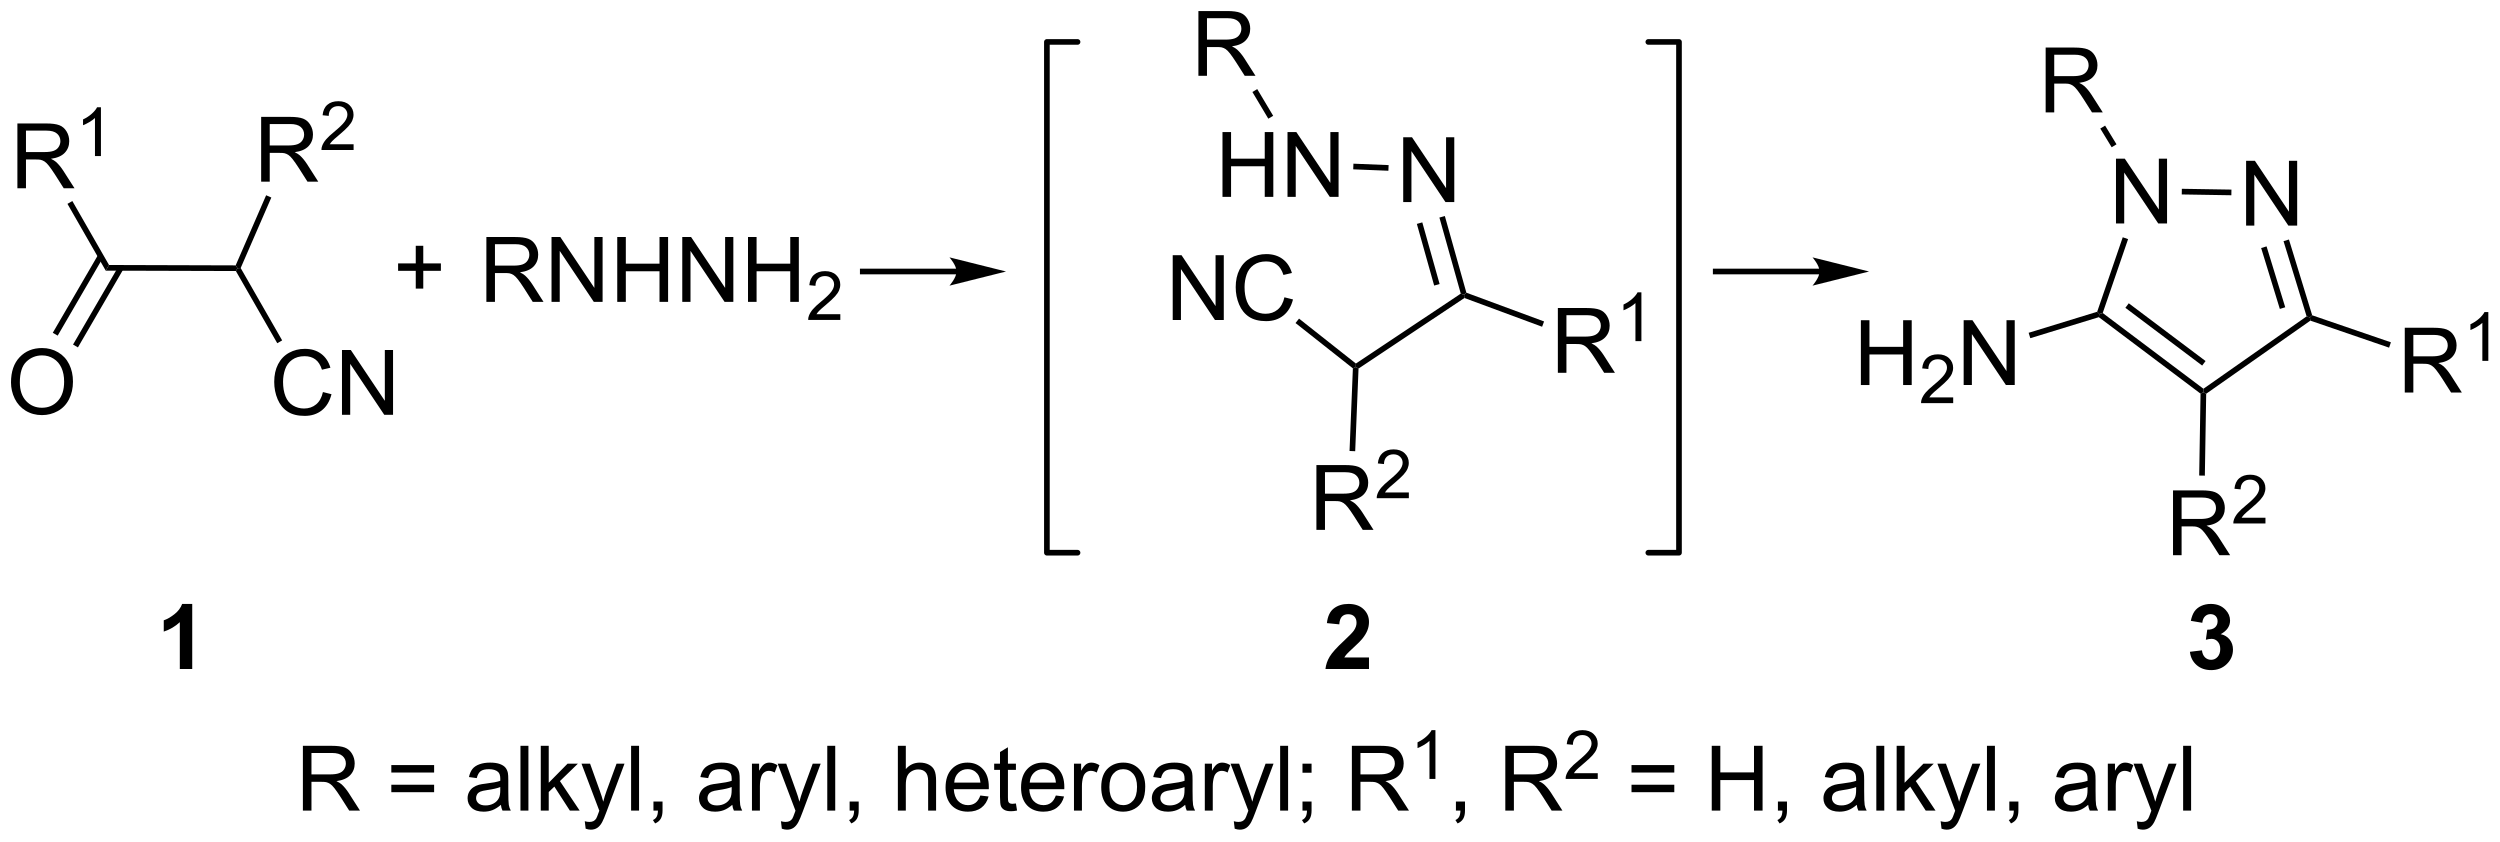 <?xml version="1.0" encoding="UTF-8"?>
<!DOCTYPE svg PUBLIC '-//W3C//DTD SVG 1.0//EN'
          'http://www.w3.org/TR/2001/REC-SVG-20010904/DTD/svg10.dtd'>
<svg stroke-dasharray="none" shape-rendering="auto" xmlns="http://www.w3.org/2000/svg" font-family="'Dialog'" text-rendering="auto" width="606" fill-opacity="1" color-interpolation="auto" color-rendering="auto" preserveAspectRatio="xMidYMid meet" font-size="12px" viewBox="0 0 606 204" fill="black" xmlns:xlink="http://www.w3.org/1999/xlink" stroke="black" image-rendering="auto" stroke-miterlimit="10" stroke-linecap="square" stroke-linejoin="miter" font-style="normal" stroke-width="1" height="204" stroke-dashoffset="0" font-weight="normal" stroke-opacity="1"
><!--Generated by the Batik Graphics2D SVG Generator--><defs id="genericDefs"
  /><g
  ><defs id="defs1"
    ><clipPath clipPathUnits="userSpaceOnUse" id="clipPath1"
      ><path d="M2.425 1.596 L229.608 1.596 L229.608 78.009 L2.425 78.009 L2.425 1.596 Z"
      /></clipPath
      ><clipPath clipPathUnits="userSpaceOnUse" id="clipPath2"
      ><path d="M0.757 114.355 L0.757 188.643 L221.624 188.643 L221.624 114.355 Z"
      /></clipPath
    ></defs
    ><g transform="scale(2.667,2.667) translate(-2.425,-1.596) matrix(1.029,0,0,1.029,1.646,-116.03)"
    ><path d="M2.293 130.942 L2.293 125.216 L4.833 125.216 Q5.598 125.216 5.997 125.37 Q6.395 125.523 6.632 125.914 Q6.872 126.305 6.872 126.778 Q6.872 127.388 6.476 127.807 Q6.083 128.224 5.257 128.336 Q5.559 128.482 5.715 128.622 Q6.046 128.927 6.343 129.383 L7.34 130.942 L6.387 130.942 L5.629 129.75 Q5.296 129.234 5.08 128.961 Q4.866 128.687 4.697 128.578 Q4.528 128.469 4.351 128.427 Q4.223 128.398 3.929 128.398 L3.051 128.398 L3.051 130.942 L2.293 130.942 ZM3.051 127.742 L4.679 127.742 Q5.2 127.742 5.491 127.635 Q5.786 127.528 5.937 127.291 Q6.09 127.055 6.09 126.778 Q6.09 126.372 5.793 126.112 Q5.499 125.849 4.864 125.849 L3.051 125.849 L3.051 127.742 Z" stroke="none" clip-path="url(#clipPath2)"
    /></g
    ><g transform="matrix(2.743,0,0,2.743,-2.078,-313.667)"
    ><path d="M9.677 128.143 L9.15 128.143 L9.15 124.781 Q8.958 124.963 8.65 125.144 Q8.341 125.326 8.095 125.418 L8.095 124.908 Q8.536 124.699 8.866 124.404 Q9.198 124.107 9.337 123.83 L9.677 123.83 L9.677 128.143 Z" stroke="none" clip-path="url(#clipPath2)"
    /></g
    ><g transform="matrix(2.743,0,0,2.743,-2.078,-313.667)"
    ><path d="M6.718 132.367 L7.152 132.118 L10.392 137.769 L10.101 138.269 Z" stroke="none" clip-path="url(#clipPath2)"
    /></g
    ><g transform="matrix(2.743,0,0,2.743,-2.078,-313.667)"
    ><path d="M10.101 138.269 L10.392 137.769 L21.583 137.803 L21.747 138.054 L21.601 138.303 Z" stroke="none" clip-path="url(#clipPath2)"
    /></g
    ><g transform="matrix(2.743,0,0,2.743,-2.078,-313.667)"
    ><path d="M29.295 148.997 L30.052 149.188 Q29.816 150.122 29.196 150.615 Q28.576 151.104 27.683 151.104 Q26.756 151.104 26.175 150.727 Q25.597 150.349 25.292 149.635 Q24.99 148.919 24.99 148.099 Q24.99 147.203 25.331 146.539 Q25.675 145.872 26.305 145.526 Q26.935 145.18 27.693 145.18 Q28.552 145.18 29.138 145.617 Q29.724 146.055 29.956 146.849 L29.209 147.023 Q29.011 146.398 28.631 146.115 Q28.253 145.828 27.677 145.828 Q27.019 145.828 26.573 146.146 Q26.131 146.461 25.951 146.995 Q25.771 147.529 25.771 148.094 Q25.771 148.826 25.985 149.37 Q26.198 149.914 26.646 150.185 Q27.097 150.453 27.62 150.453 Q28.256 150.453 28.696 150.086 Q29.138 149.719 29.295 148.997 ZM30.978 151.005 L30.978 145.279 L31.757 145.279 L34.765 149.773 L34.765 145.279 L35.491 145.279 L35.491 151.005 L34.713 151.005 L31.705 146.505 L31.705 151.005 L30.978 151.005 Z" stroke="none" clip-path="url(#clipPath2)"
    /></g
    ><g transform="matrix(2.743,0,0,2.743,-2.078,-313.667)"
    ><path d="M21.601 138.303 L21.747 138.054 L22.026 138.038 L25.692 144.433 L25.259 144.682 Z" stroke="none" clip-path="url(#clipPath2)"
    /></g
    ><g transform="matrix(2.743,0,0,2.743,-2.078,-313.667)"
    ><path d="M1.73 148.147 Q1.73 146.72 2.495 145.915 Q3.261 145.108 4.472 145.108 Q5.263 145.108 5.899 145.488 Q6.537 145.866 6.87 146.543 Q7.206 147.22 7.206 148.079 Q7.206 148.952 6.855 149.639 Q6.503 150.327 5.857 150.681 Q5.214 151.035 4.467 151.035 Q3.659 151.035 3.021 150.644 Q2.386 150.251 2.058 149.577 Q1.73 148.9 1.73 148.147 ZM2.511 148.157 Q2.511 149.194 3.066 149.79 Q3.623 150.384 4.464 150.384 Q5.318 150.384 5.87 149.782 Q6.425 149.181 6.425 148.077 Q6.425 147.376 6.188 146.855 Q5.951 146.334 5.495 146.048 Q5.042 145.759 4.474 145.759 Q3.67 145.759 3.089 146.314 Q2.511 146.866 2.511 148.157 Z" stroke="none" clip-path="url(#clipPath2)"
    /></g
    ><g transform="matrix(2.743,0,0,2.743,-2.078,-313.667)"
    ><path d="M9.436 136.857 L5.422 143.76 L5.855 144.012 L9.868 137.108 ZM11.226 137.897 L7.212 144.801 L7.644 145.052 L11.658 138.148 Z" stroke="none" clip-path="url(#clipPath2)"
    /></g
    ><g transform="matrix(2.743,0,0,2.743,-2.078,-313.667)"
    ><path d="M23.836 130.407 L23.836 124.68 L26.375 124.68 Q27.141 124.68 27.54 124.834 Q27.938 124.988 28.175 125.379 Q28.415 125.769 28.415 126.243 Q28.415 126.852 28.019 127.272 Q27.625 127.688 26.8 127.8 Q27.102 127.946 27.258 128.087 Q27.589 128.392 27.886 128.847 L28.883 130.407 L27.93 130.407 L27.172 129.214 Q26.839 128.699 26.623 128.425 Q26.409 128.152 26.24 128.042 Q26.071 127.933 25.894 127.891 Q25.766 127.863 25.472 127.863 L24.594 127.863 L24.594 130.407 L23.836 130.407 ZM24.594 127.207 L26.222 127.207 Q26.743 127.207 27.034 127.1 Q27.329 126.993 27.48 126.756 Q27.633 126.519 27.633 126.243 Q27.633 125.837 27.336 125.576 Q27.042 125.313 26.407 125.313 L24.594 125.313 L24.594 127.207 Z" stroke="none" clip-path="url(#clipPath2)"
    /></g
    ><g transform="matrix(2.743,0,0,2.743,-2.078,-313.667)"
    ><path d="M32.005 127.099 L32.005 127.607 L29.165 127.607 Q29.159 127.416 29.228 127.24 Q29.335 126.951 29.573 126.67 Q29.814 126.388 30.265 126.019 Q30.964 125.445 31.21 125.109 Q31.456 124.773 31.456 124.474 Q31.456 124.162 31.232 123.947 Q31.009 123.73 30.648 123.73 Q30.267 123.73 30.038 123.959 Q29.81 124.187 29.808 124.591 L29.265 124.537 Q29.322 123.929 29.685 123.613 Q30.048 123.295 30.659 123.295 Q31.279 123.295 31.638 123.638 Q31.999 123.98 31.999 124.486 Q31.999 124.744 31.894 124.994 Q31.788 125.242 31.542 125.517 Q31.298 125.793 30.73 126.273 Q30.255 126.672 30.12 126.814 Q29.986 126.957 29.898 127.099 L32.005 127.099 Z" stroke="none" clip-path="url(#clipPath2)"
    /></g
    ><g transform="matrix(2.743,0,0,2.743,-2.078,-313.667)"
    ><path d="M22.026 138.038 L21.747 138.054 L21.583 137.803 L24.276 131.607 L24.735 131.807 Z" stroke="none" clip-path="url(#clipPath2)"
    /></g
    ><g transform="matrix(2.743,0,0,2.743,-2.078,-313.667)"
    ><path d="M199.247 134.29 L199.247 128.564 L200.025 128.564 L203.033 133.059 L203.033 128.564 L203.76 128.564 L203.76 134.29 L202.981 134.29 L199.973 129.79 L199.973 134.29 L199.247 134.29 Z" stroke="none" clip-path="url(#clipPath2)"
    /></g
    ><g transform="matrix(2.743,0,0,2.743,-2.078,-313.667)"
    ><path d="M187.748 134.101 L187.748 128.375 L188.527 128.375 L191.535 132.869 L191.535 128.375 L192.261 128.375 L192.261 134.101 L191.483 134.101 L188.475 129.601 L188.475 134.101 L187.748 134.101 Z" stroke="none" clip-path="url(#clipPath2)"
    /></g
    ><g transform="matrix(2.743,0,0,2.743,-2.078,-313.667)"
    ><path d="M195.72 149.147 L195.472 149.015 L195.477 148.706 L204.594 142.309 L204.886 142.41 L204.925 142.687 Z" stroke="none" clip-path="url(#clipPath2)"
    /></g
    ><g transform="matrix(2.743,0,0,2.743,-2.078,-313.667)"
    ><path d="M205.087 142.214 L204.886 142.41 L204.594 142.309 L202.554 135.664 L203.032 135.517 ZM202.705 141.506 L201.054 136.124 L200.576 136.271 L202.227 141.652 Z" stroke="none" clip-path="url(#clipPath2)"
    /></g
    ><g transform="matrix(2.743,0,0,2.743,-2.078,-313.667)"
    ><path d="M197.951 131.107 L197.943 131.607 L193.56 131.535 L193.568 131.035 Z" stroke="none" clip-path="url(#clipPath2)"
    /></g
    ><g transform="matrix(2.743,0,0,2.743,-2.078,-313.667)"
    ><path d="M188.345 135.32 L188.818 135.482 L186.576 142.013 L186.281 142.103 L186.086 141.902 Z" stroke="none" clip-path="url(#clipPath2)"
    /></g
    ><g transform="matrix(2.743,0,0,2.743,-2.078,-313.667)"
    ><path d="M186.232 142.38 L186.281 142.103 L186.576 142.013 L195.477 148.706 L195.472 149.015 L195.22 149.138 ZM188.577 141.553 L195.364 146.657 L195.665 146.257 L188.877 141.153 Z" stroke="none" clip-path="url(#clipPath2)"
    /></g
    ><g transform="matrix(2.743,0,0,2.743,-2.078,-313.667)"
    ><path d="M165.204 148.377 L165.204 142.65 L165.962 142.65 L165.962 145.002 L168.938 145.002 L168.938 142.65 L169.696 142.65 L169.696 148.377 L168.938 148.377 L168.938 145.676 L165.962 145.676 L165.962 148.377 L165.204 148.377 Z" stroke="none" clip-path="url(#clipPath2)"
    /></g
    ><g transform="matrix(2.743,0,0,2.743,-2.078,-313.667)"
    ><path d="M173.362 149.469 L173.362 149.977 L170.522 149.977 Q170.516 149.785 170.585 149.609 Q170.692 149.32 170.93 149.039 Q171.171 148.758 171.622 148.389 Q172.321 147.815 172.567 147.479 Q172.813 147.143 172.813 146.844 Q172.813 146.531 172.589 146.316 Q172.366 146.1 172.005 146.1 Q171.624 146.1 171.395 146.328 Q171.167 146.557 171.165 146.961 L170.622 146.906 Q170.678 146.299 171.042 145.983 Q171.405 145.664 172.016 145.664 Q172.635 145.664 172.995 146.008 Q173.356 146.35 173.356 146.856 Q173.356 147.113 173.251 147.363 Q173.145 147.612 172.899 147.887 Q172.655 148.162 172.087 148.643 Q171.612 149.041 171.477 149.184 Q171.343 149.326 171.255 149.469 L173.362 149.469 Z" stroke="none" clip-path="url(#clipPath2)"
    /></g
    ><g transform="matrix(2.743,0,0,2.743,-2.078,-313.667)"
    ><path d="M174.287 148.377 L174.287 142.65 L175.065 142.65 L178.073 147.145 L178.073 142.65 L178.8 142.65 L178.8 148.377 L178.021 148.377 L175.013 143.877 L175.013 148.377 L174.287 148.377 Z" stroke="none" clip-path="url(#clipPath2)"
    /></g
    ><g transform="matrix(2.743,0,0,2.743,-2.078,-313.667)"
    ><path d="M186.086 141.902 L186.281 142.103 L186.232 142.38 L180.176 144.238 L180.029 143.76 Z" stroke="none" clip-path="url(#clipPath2)"
    /></g
    ><g transform="matrix(2.743,0,0,2.743,-2.078,-313.667)"
    ><path d="M213.268 149.043 L213.268 143.316 L215.807 143.316 Q216.573 143.316 216.971 143.47 Q217.37 143.623 217.607 144.014 Q217.846 144.405 217.846 144.879 Q217.846 145.488 217.451 145.907 Q217.057 146.324 216.232 146.436 Q216.534 146.582 216.69 146.722 Q217.021 147.027 217.318 147.483 L218.315 149.043 L217.362 149.043 L216.604 147.85 Q216.271 147.334 216.055 147.061 Q215.841 146.787 215.672 146.678 Q215.503 146.569 215.326 146.527 Q215.198 146.498 214.904 146.498 L214.026 146.498 L214.026 149.043 L213.268 149.043 ZM214.026 145.842 L215.654 145.842 Q216.174 145.842 216.466 145.735 Q216.76 145.629 216.911 145.392 Q217.065 145.155 217.065 144.879 Q217.065 144.472 216.768 144.212 Q216.474 143.949 215.839 143.949 L214.026 143.949 L214.026 145.842 Z" stroke="none" clip-path="url(#clipPath2)"
    /></g
    ><g transform="matrix(2.743,0,0,2.743,-2.078,-313.667)"
    ><path d="M220.652 146.243 L220.124 146.243 L220.124 142.881 Q219.933 143.063 219.624 143.245 Q219.316 143.426 219.07 143.518 L219.07 143.008 Q219.511 142.799 219.841 142.504 Q220.173 142.207 220.312 141.93 L220.652 141.93 L220.652 146.243 Z" stroke="none" clip-path="url(#clipPath2)"
    /></g
    ><g transform="matrix(2.743,0,0,2.743,-2.078,-313.667)"
    ><path d="M204.925 142.687 L204.886 142.41 L205.087 142.214 L212.044 144.602 L211.882 145.075 Z" stroke="none" clip-path="url(#clipPath2)"
    /></g
    ><g transform="matrix(2.743,0,0,2.743,-2.078,-313.667)"
    ><path d="M181.533 124.282 L181.533 118.555 L184.072 118.555 Q184.838 118.555 185.236 118.709 Q185.635 118.863 185.872 119.253 Q186.111 119.644 186.111 120.118 Q186.111 120.727 185.715 121.147 Q185.322 121.563 184.497 121.675 Q184.799 121.821 184.955 121.962 Q185.286 122.266 185.583 122.722 L186.58 124.282 L185.627 124.282 L184.869 123.089 Q184.536 122.574 184.32 122.3 Q184.106 122.027 183.937 121.917 Q183.768 121.808 183.59 121.766 Q183.463 121.738 183.169 121.738 L182.291 121.738 L182.291 124.282 L181.533 124.282 ZM182.291 121.081 L183.919 121.081 Q184.44 121.081 184.731 120.975 Q185.025 120.868 185.176 120.631 Q185.33 120.394 185.33 120.118 Q185.33 119.712 185.033 119.451 Q184.739 119.188 184.103 119.188 L182.291 119.188 L182.291 121.081 Z" stroke="none" clip-path="url(#clipPath2)"
    /></g
    ><g transform="matrix(2.743,0,0,2.743,-2.078,-313.667)"
    ><path d="M187.794 127.104 L187.367 127.365 L186.36 125.712 L186.787 125.452 Z" stroke="none" clip-path="url(#clipPath2)"
    /></g
    ><g transform="matrix(2.743,0,0,2.743,-2.078,-313.667)"
    ><path d="M192.788 163.413 L192.788 157.687 L195.327 157.687 Q196.093 157.687 196.491 157.841 Q196.89 157.994 197.127 158.385 Q197.366 158.775 197.366 159.249 Q197.366 159.859 196.97 160.278 Q196.577 160.695 195.752 160.807 Q196.054 160.953 196.21 161.093 Q196.541 161.398 196.838 161.854 L197.835 163.413 L196.882 163.413 L196.124 162.221 Q195.791 161.705 195.575 161.432 Q195.361 161.158 195.192 161.049 Q195.023 160.94 194.845 160.898 Q194.718 160.869 194.424 160.869 L193.546 160.869 L193.546 163.413 L192.788 163.413 ZM193.546 160.213 L195.174 160.213 Q195.695 160.213 195.986 160.106 Q196.28 159.999 196.431 159.762 Q196.585 159.525 196.585 159.249 Q196.585 158.843 196.288 158.583 Q195.994 158.32 195.358 158.32 L193.546 158.32 L193.546 160.213 Z" stroke="none" clip-path="url(#clipPath2)"
    /></g
    ><g transform="matrix(2.743,0,0,2.743,-2.078,-313.667)"
    ><path d="M200.957 160.106 L200.957 160.613 L198.117 160.613 Q198.111 160.422 198.179 160.246 Q198.287 159.957 198.525 159.676 Q198.765 159.395 199.217 159.026 Q199.916 158.451 200.162 158.115 Q200.408 157.78 200.408 157.481 Q200.408 157.168 200.183 156.953 Q199.961 156.737 199.599 156.737 Q199.219 156.737 198.99 156.965 Q198.762 157.194 198.76 157.598 L198.217 157.543 Q198.273 156.936 198.637 156.619 Q199 156.301 199.611 156.301 Q200.23 156.301 200.59 156.645 Q200.951 156.987 200.951 157.492 Q200.951 157.75 200.845 158 Q200.74 158.248 200.494 158.524 Q200.25 158.799 199.681 159.28 Q199.207 159.678 199.072 159.821 Q198.937 159.963 198.849 160.106 L200.957 160.106 Z" stroke="none" clip-path="url(#clipPath2)"
    /></g
    ><g transform="matrix(2.743,0,0,2.743,-2.078,-313.667)"
    ><path d="M195.22 149.138 L195.472 149.015 L195.72 149.147 L195.601 156.385 L195.101 156.376 Z" stroke="none" clip-path="url(#clipPath2)"
    /></g
    ><g transform="matrix(2.743,0,0,2.743,-2.078,-313.667)"
    ><path d="M43.739 141.025 L43.739 135.298 L46.278 135.298 Q47.044 135.298 47.442 135.452 Q47.841 135.606 48.078 135.996 Q48.317 136.387 48.317 136.861 Q48.317 137.47 47.922 137.89 Q47.528 138.306 46.703 138.418 Q47.005 138.564 47.161 138.705 Q47.492 139.009 47.789 139.465 L48.786 141.025 L47.833 141.025 L47.075 139.832 Q46.742 139.317 46.526 139.043 Q46.312 138.77 46.143 138.66 Q45.974 138.551 45.797 138.509 Q45.669 138.481 45.375 138.481 L44.497 138.481 L44.497 141.025 L43.739 141.025 ZM44.497 137.825 L46.125 137.825 Q46.645 137.825 46.937 137.718 Q47.231 137.611 47.382 137.374 Q47.536 137.137 47.536 136.861 Q47.536 136.455 47.239 136.194 Q46.945 135.931 46.309 135.931 L44.497 135.931 L44.497 137.825 ZM49.496 141.025 L49.496 135.298 L50.274 135.298 L53.282 139.793 L53.282 135.298 L54.009 135.298 L54.009 141.025 L53.23 141.025 L50.222 136.525 L50.222 141.025 L49.496 141.025 ZM55.304 141.025 L55.304 135.298 L56.062 135.298 L56.062 137.65 L59.039 137.65 L59.039 135.298 L59.797 135.298 L59.797 141.025 L59.039 141.025 L59.039 138.325 L56.062 138.325 L56.062 141.025 L55.304 141.025 ZM61.05 141.025 L61.05 135.298 L61.829 135.298 L64.837 139.793 L64.837 135.298 L65.563 135.298 L65.563 141.025 L64.785 141.025 L61.777 136.525 L61.777 141.025 L61.05 141.025 ZM66.859 141.025 L66.859 135.298 L67.617 135.298 L67.617 137.65 L70.593 137.65 L70.593 135.298 L71.351 135.298 L71.351 141.025 L70.593 141.025 L70.593 138.325 L67.617 138.325 L67.617 141.025 L66.859 141.025 Z" stroke="none" clip-path="url(#clipPath2)"
    /></g
    ><g transform="matrix(2.743,0,0,2.743,-2.078,-313.667)"
    ><path d="M75.017 142.117 L75.017 142.625 L72.177 142.625 Q72.171 142.434 72.24 142.258 Q72.347 141.969 72.585 141.688 Q72.826 141.406 73.277 141.037 Q73.976 140.463 74.222 140.127 Q74.468 139.791 74.468 139.492 Q74.468 139.18 74.244 138.965 Q74.021 138.748 73.66 138.748 Q73.279 138.748 73.05 138.977 Q72.822 139.205 72.82 139.609 L72.277 139.555 Q72.334 138.947 72.697 138.631 Q73.06 138.312 73.671 138.312 Q74.291 138.312 74.65 138.656 Q75.011 138.998 75.011 139.504 Q75.011 139.762 74.906 140.012 Q74.8 140.26 74.554 140.535 Q74.31 140.81 73.742 141.291 Q73.267 141.69 73.132 141.832 Q72.998 141.975 72.91 142.117 L75.017 142.117 Z" stroke="none" clip-path="url(#clipPath2)"
    /></g
    ><g transform="matrix(2.743,0,0,2.743,-2.078,-313.667)"
    ><path d="M37.498 139.856 L37.498 138.285 L35.938 138.285 L35.938 137.629 L37.498 137.629 L37.498 136.072 L38.162 136.072 L38.162 137.629 L39.719 137.629 L39.719 138.285 L38.162 138.285 L38.162 139.856 L37.498 139.856 Z" stroke="none" clip-path="url(#clipPath2)"
    /></g
    ><g transform="matrix(2.743,0,0,2.743,-2.078,-313.667)"
    ><path d="M85.287 138.095 L77.001 138.095 L76.751 138.095 L76.751 138.595 L77.001 138.595 L85.287 138.595 L85.537 138.595 L85.537 138.095 L85.287 138.095 ZM89.662 138.345 L84.662 137.095 C84.662 137.095 85.287 137.798 85.287 138.345 C85.287 138.892 84.662 139.595 84.662 139.595 Z" stroke="none" clip-path="url(#clipPath2)"
    /></g
    ><g transform="matrix(2.743,0,0,2.743,-2.078,-313.667)"
    ><path d="M124.76 132.21 L124.76 126.484 L125.539 126.484 L128.547 130.979 L128.547 126.484 L129.273 126.484 L129.273 132.21 L128.494 132.21 L125.487 127.71 L125.487 132.21 L124.76 132.21 Z" stroke="none" clip-path="url(#clipPath2)"
    /></g
    ><g transform="matrix(2.743,0,0,2.743,-2.078,-313.667)"
    ><path d="M108.789 131.747 L108.789 126.02 L109.547 126.02 L109.547 128.372 L112.523 128.372 L112.523 126.02 L113.281 126.02 L113.281 131.747 L112.523 131.747 L112.523 129.047 L109.547 129.047 L109.547 131.747 L108.789 131.747 ZM114.535 131.747 L114.535 126.02 L115.314 126.02 L118.322 130.515 L118.322 126.02 L119.048 126.02 L119.048 131.747 L118.269 131.747 L115.262 127.247 L115.262 131.747 L114.535 131.747 Z" stroke="none" clip-path="url(#clipPath2)"
    /></g
    ><g transform="matrix(2.743,0,0,2.743,-2.078,-313.667)"
    ><path d="M104.391 142.632 L104.391 136.905 L105.17 136.905 L108.177 141.4 L108.177 136.905 L108.904 136.905 L108.904 142.632 L108.125 142.632 L105.118 138.132 L105.118 142.632 L104.391 142.632 ZM114.262 140.624 L115.02 140.814 Q114.783 141.749 114.163 142.241 Q113.543 142.731 112.65 142.731 Q111.723 142.731 111.142 142.353 Q110.564 141.976 110.26 141.262 Q109.957 140.546 109.957 139.726 Q109.957 138.83 110.299 138.166 Q110.642 137.499 111.272 137.153 Q111.903 136.806 112.66 136.806 Q113.52 136.806 114.106 137.244 Q114.692 137.681 114.924 138.476 L114.176 138.65 Q113.978 138.025 113.598 137.741 Q113.22 137.455 112.645 137.455 Q111.986 137.455 111.541 137.773 Q111.098 138.088 110.918 138.622 Q110.739 139.155 110.739 139.721 Q110.739 140.452 110.952 140.997 Q111.166 141.541 111.614 141.812 Q112.064 142.08 112.588 142.08 Q113.223 142.08 113.663 141.713 Q114.106 141.346 114.262 140.624 Z" stroke="none" clip-path="url(#clipPath2)"
    /></g
    ><g transform="matrix(2.743,0,0,2.743,-2.078,-313.667)"
    ><path d="M120.812 146.923 L120.567 146.786 L120.579 146.477 L129.846 140.3 L130.136 140.407 L130.168 140.686 Z" stroke="none" clip-path="url(#clipPath2)"
    /></g
    ><g transform="matrix(2.743,0,0,2.743,-2.078,-313.667)"
    ><path d="M130.342 140.217 L130.136 140.407 L129.846 140.3 L127.958 133.578 L128.439 133.443 ZM127.977 139.451 L126.446 134.003 L125.965 134.138 L127.495 139.587 Z" stroke="none" clip-path="url(#clipPath2)"
    /></g
    ><g transform="matrix(2.743,0,0,2.743,-2.078,-313.667)"
    ><path d="M123.47 128.942 L123.45 129.441 L120.341 129.316 L120.361 128.816 Z" stroke="none" clip-path="url(#clipPath2)"
    /></g
    ><g transform="matrix(2.743,0,0,2.743,-2.078,-313.667)"
    ><path d="M115.243 142.899 L115.553 142.506 L120.579 146.477 L120.567 146.786 L120.312 146.903 Z" stroke="none" clip-path="url(#clipPath2)"
    /></g
    ><g transform="matrix(2.743,0,0,2.743,-2.078,-313.667)"
    ><path d="M138.426 147.299 L138.426 141.572 L140.965 141.572 Q141.731 141.572 142.129 141.726 Q142.528 141.879 142.764 142.27 Q143.004 142.661 143.004 143.135 Q143.004 143.744 142.608 144.163 Q142.215 144.58 141.389 144.692 Q141.691 144.838 141.848 144.978 Q142.179 145.283 142.475 145.739 L143.473 147.299 L142.52 147.299 L141.762 146.106 Q141.429 145.59 141.212 145.317 Q140.999 145.043 140.83 144.934 Q140.66 144.825 140.483 144.783 Q140.356 144.754 140.061 144.754 L139.184 144.754 L139.184 147.299 L138.426 147.299 ZM139.184 144.098 L140.811 144.098 Q141.332 144.098 141.624 143.991 Q141.918 143.885 142.069 143.648 Q142.223 143.411 142.223 143.135 Q142.223 142.728 141.926 142.468 Q141.632 142.205 140.996 142.205 L139.184 142.205 L139.184 144.098 Z" stroke="none" clip-path="url(#clipPath2)"
    /></g
    ><g transform="matrix(2.743,0,0,2.743,-2.078,-313.667)"
    ><path d="M145.809 144.499 L145.282 144.499 L145.282 141.137 Q145.091 141.319 144.782 141.5 Q144.473 141.682 144.227 141.774 L144.227 141.264 Q144.669 141.055 144.999 140.76 Q145.331 140.463 145.47 140.186 L145.809 140.186 L145.809 144.499 Z" stroke="none" clip-path="url(#clipPath2)"
    /></g
    ><g transform="matrix(2.743,0,0,2.743,-2.078,-313.667)"
    ><path d="M130.168 140.686 L130.136 140.407 L130.342 140.217 L137.208 142.758 L137.034 143.227 Z" stroke="none" clip-path="url(#clipPath2)"
    /></g
    ><g transform="matrix(2.743,0,0,2.743,-2.078,-313.667)"
    ><path d="M106.661 121.053 L106.661 115.327 L109.2 115.327 Q109.966 115.327 110.364 115.481 Q110.763 115.634 111 116.025 Q111.239 116.415 111.239 116.889 Q111.239 117.499 110.843 117.918 Q110.45 118.335 109.625 118.447 Q109.927 118.593 110.083 118.733 Q110.414 119.038 110.711 119.493 L111.708 121.053 L110.755 121.053 L109.997 119.861 Q109.664 119.345 109.448 119.072 Q109.234 118.798 109.065 118.689 Q108.895 118.579 108.718 118.538 Q108.591 118.509 108.296 118.509 L107.419 118.509 L107.419 121.053 L106.661 121.053 ZM107.419 117.853 L109.046 117.853 Q109.567 117.853 109.859 117.746 Q110.153 117.639 110.304 117.402 Q110.458 117.165 110.458 116.889 Q110.458 116.483 110.161 116.223 Q109.867 115.96 109.231 115.96 L107.419 115.96 L107.419 117.853 Z" stroke="none" clip-path="url(#clipPath2)"
    /></g
    ><g transform="matrix(2.743,0,0,2.743,-2.078,-313.667)"
    ><path d="M113.269 124.585 L112.839 124.841 L111.432 122.481 L111.861 122.225 Z" stroke="none" clip-path="url(#clipPath2)"
    /></g
    ><g transform="matrix(2.743,0,0,2.743,-2.078,-313.667)"
    ><path d="M117.089 161.177 L117.089 155.45 L119.628 155.45 Q120.394 155.45 120.792 155.604 Q121.191 155.757 121.428 156.148 Q121.667 156.539 121.667 157.013 Q121.667 157.622 121.272 158.041 Q120.878 158.458 120.053 158.57 Q120.355 158.716 120.511 158.856 Q120.842 159.161 121.139 159.617 L122.136 161.177 L121.183 161.177 L120.425 159.984 Q120.092 159.468 119.876 159.195 Q119.662 158.922 119.493 158.812 Q119.324 158.703 119.147 158.661 Q119.019 158.632 118.725 158.632 L117.847 158.632 L117.847 161.177 L117.089 161.177 ZM117.847 157.976 L119.475 157.976 Q119.996 157.976 120.287 157.869 Q120.581 157.763 120.732 157.526 Q120.886 157.289 120.886 157.013 Q120.886 156.606 120.589 156.346 Q120.295 156.083 119.659 156.083 L117.847 156.083 L117.847 157.976 Z" stroke="none" clip-path="url(#clipPath2)"
    /></g
    ><g transform="matrix(2.743,0,0,2.743,-2.078,-313.667)"
    ><path d="M125.258 157.869 L125.258 158.377 L122.418 158.377 Q122.412 158.185 122.481 158.01 Q122.588 157.72 122.826 157.439 Q123.067 157.158 123.518 156.789 Q124.217 156.215 124.463 155.879 Q124.709 155.543 124.709 155.244 Q124.709 154.931 124.484 154.716 Q124.262 154.5 123.9 154.5 Q123.52 154.5 123.291 154.728 Q123.063 154.957 123.061 155.361 L122.518 155.306 Q122.574 154.699 122.938 154.383 Q123.301 154.064 123.912 154.064 Q124.531 154.064 124.891 154.408 Q125.252 154.75 125.252 155.256 Q125.252 155.513 125.147 155.763 Q125.041 156.012 124.795 156.287 Q124.551 156.562 123.983 157.043 Q123.508 157.441 123.373 157.584 Q123.238 157.726 123.15 157.869 L125.258 157.869 Z" stroke="none" clip-path="url(#clipPath2)"
    /></g
    ><g transform="matrix(2.743,0,0,2.743,-2.078,-313.667)"
    ><path d="M120.312 146.903 L120.567 146.786 L120.812 146.923 L120.517 154.226 L120.017 154.206 Z" stroke="none" clip-path="url(#clipPath2)"
    /></g
    ><g stroke-width="0.5" transform="matrix(2.743,0,0,2.743,-2.078,-313.667)" stroke-linejoin="round" stroke-linecap="round"
    ><path fill="none" d="M146.421 163.195 L149.13 163.195 L149.13 118.058 L146.421 118.058" clip-path="url(#clipPath2)"
    /></g
    ><g stroke-width="0.5" transform="matrix(2.743,0,0,2.743,-2.078,-313.667)" stroke-linejoin="round" stroke-linecap="round"
    ><path fill="none" d="M95.98 118.058 L93.272 118.058 L93.272 163.195 L95.98 163.195" clip-path="url(#clipPath2)"
    /></g
    ><g transform="matrix(2.743,0,0,2.743,-2.078,-313.667)"
    ><path d="M161.554 138.095 L152.376 138.095 L152.126 138.095 L152.126 138.595 L152.376 138.595 L161.554 138.595 L161.804 138.595 L161.804 138.095 L161.554 138.095 ZM165.929 138.345 L160.929 137.095 C160.929 137.095 161.554 137.798 161.554 138.345 C161.554 138.892 160.929 139.595 160.929 139.595 Z" stroke="none" clip-path="url(#clipPath2)"
    /></g
    ><g transform="matrix(2.743,0,0,2.743,-2.078,-313.667)"
    ><path d="M27.524 185.986 L27.524 180.26 L30.063 180.26 Q30.829 180.26 31.227 180.413 Q31.626 180.567 31.863 180.958 Q32.102 181.348 32.102 181.822 Q32.102 182.432 31.706 182.851 Q31.313 183.268 30.488 183.38 Q30.79 183.525 30.946 183.666 Q31.277 183.971 31.574 184.427 L32.571 185.986 L31.618 185.986 L30.86 184.794 Q30.527 184.278 30.311 184.005 Q30.097 183.731 29.928 183.622 Q29.759 183.512 29.581 183.471 Q29.454 183.442 29.16 183.442 L28.282 183.442 L28.282 185.986 L27.524 185.986 ZM28.282 182.786 L29.91 182.786 Q30.43 182.786 30.722 182.679 Q31.016 182.572 31.167 182.335 Q31.321 182.098 31.321 181.822 Q31.321 181.416 31.024 181.156 Q30.73 180.893 30.095 180.893 L28.282 180.893 L28.282 182.786 ZM39.121 182.619 L35.339 182.619 L35.339 181.963 L39.121 181.963 L39.121 182.619 ZM39.121 184.356 L35.339 184.356 L35.339 183.7 L39.121 183.7 L39.121 184.356 ZM45.023 185.473 Q44.632 185.807 44.27 185.945 Q43.911 186.08 43.497 186.08 Q42.812 186.08 42.445 185.747 Q42.078 185.411 42.078 184.893 Q42.078 184.588 42.216 184.335 Q42.356 184.083 42.58 183.932 Q42.804 183.778 43.085 183.7 Q43.294 183.645 43.71 183.596 Q44.562 183.494 44.966 183.354 Q44.968 183.208 44.968 183.169 Q44.968 182.739 44.77 182.565 Q44.499 182.325 43.968 182.325 Q43.473 182.325 43.236 182.499 Q42.999 182.674 42.888 183.114 L42.2 183.02 Q42.294 182.58 42.507 182.309 Q42.723 182.036 43.13 181.89 Q43.536 181.744 44.07 181.744 Q44.601 181.744 44.932 181.869 Q45.265 181.994 45.421 182.184 Q45.578 182.372 45.64 182.661 Q45.676 182.841 45.676 183.309 L45.676 184.247 Q45.676 185.229 45.721 185.489 Q45.765 185.747 45.898 185.986 L45.163 185.986 Q45.054 185.768 45.023 185.473 ZM44.966 183.903 Q44.583 184.059 43.817 184.169 Q43.382 184.231 43.203 184.309 Q43.023 184.387 42.924 184.538 Q42.828 184.69 42.828 184.872 Q42.828 185.153 43.041 185.341 Q43.255 185.528 43.663 185.528 Q44.07 185.528 44.385 185.351 Q44.703 185.174 44.851 184.864 Q44.966 184.627 44.966 184.161 L44.966 183.903 ZM46.751 185.986 L46.751 180.26 L47.454 180.26 L47.454 185.986 L46.751 185.986 ZM48.546 185.986 L48.546 180.26 L49.249 180.26 L49.249 183.525 L50.913 181.838 L51.825 181.838 L50.239 183.377 L51.984 185.986 L51.117 185.986 L49.747 183.864 L49.249 184.341 L49.249 185.986 L48.546 185.986 ZM52.513 187.585 L52.434 186.924 Q52.663 186.986 52.835 186.986 Q53.07 186.986 53.21 186.908 Q53.351 186.83 53.442 186.69 Q53.507 186.585 53.656 186.166 Q53.676 186.109 53.718 185.994 L52.145 181.838 L52.903 181.838 L53.765 184.239 Q53.934 184.697 54.067 185.2 Q54.187 184.716 54.356 184.255 L55.242 181.838 L55.945 181.838 L54.367 186.057 Q54.114 186.742 53.973 186.999 Q53.786 187.346 53.544 187.507 Q53.301 187.671 52.966 187.671 Q52.763 187.671 52.513 187.585 ZM56.528 185.986 L56.528 180.26 L57.231 180.26 L57.231 185.986 L56.528 185.986 ZM58.503 185.986 L58.503 185.184 L59.306 185.184 L59.306 185.986 Q59.306 186.429 59.149 186.7 Q58.993 186.971 58.652 187.119 L58.456 186.82 Q58.681 186.721 58.785 186.531 Q58.891 186.343 58.902 185.986 L58.503 185.986 ZM65.472 185.473 Q65.082 185.807 64.719 185.945 Q64.36 186.08 63.946 186.08 Q63.261 186.08 62.894 185.747 Q62.527 185.411 62.527 184.893 Q62.527 184.588 62.665 184.335 Q62.806 184.083 63.029 183.932 Q63.253 183.778 63.535 183.7 Q63.743 183.645 64.16 183.596 Q65.011 183.494 65.415 183.354 Q65.417 183.208 65.417 183.169 Q65.417 182.739 65.219 182.565 Q64.949 182.325 64.417 182.325 Q63.923 182.325 63.686 182.499 Q63.449 182.674 63.337 183.114 L62.649 183.02 Q62.743 182.58 62.956 182.309 Q63.173 182.036 63.579 181.89 Q63.985 181.744 64.519 181.744 Q65.05 181.744 65.381 181.869 Q65.714 181.994 65.871 182.184 Q66.027 182.372 66.089 182.661 Q66.126 182.841 66.126 183.309 L66.126 184.247 Q66.126 185.229 66.17 185.489 Q66.214 185.747 66.347 185.986 L65.613 185.986 Q65.503 185.768 65.472 185.473 ZM65.415 183.903 Q65.032 184.059 64.266 184.169 Q63.831 184.231 63.652 184.309 Q63.472 184.387 63.373 184.538 Q63.277 184.69 63.277 184.872 Q63.277 185.153 63.49 185.341 Q63.704 185.528 64.113 185.528 Q64.519 185.528 64.834 185.351 Q65.152 185.174 65.3 184.864 Q65.415 184.627 65.415 184.161 L65.415 183.903 ZM67.208 185.986 L67.208 181.838 L67.841 181.838 L67.841 182.466 Q68.083 182.025 68.286 181.885 Q68.492 181.744 68.739 181.744 Q69.093 181.744 69.46 181.971 L69.218 182.622 Q68.96 182.471 68.703 182.471 Q68.473 182.471 68.288 182.609 Q68.106 182.747 68.028 182.994 Q67.911 183.369 67.911 183.815 L67.911 185.986 L67.208 185.986 ZM69.848 187.585 L69.77 186.924 Q69.999 186.986 70.171 186.986 Q70.406 186.986 70.546 186.908 Q70.687 186.83 70.778 186.69 Q70.843 186.585 70.992 186.166 Q71.013 186.109 71.054 185.994 L69.481 181.838 L70.239 181.838 L71.101 184.239 Q71.27 184.697 71.403 185.2 Q71.523 184.716 71.692 184.255 L72.578 181.838 L73.281 181.838 L71.703 186.057 Q71.45 186.742 71.309 186.999 Q71.122 187.346 70.88 187.507 Q70.638 187.671 70.302 187.671 Q70.098 187.671 69.848 187.585 ZM73.864 185.986 L73.864 180.26 L74.567 180.26 L74.567 185.986 L73.864 185.986 ZM75.839 185.986 L75.839 185.184 L76.641 185.184 L76.641 185.986 Q76.641 186.429 76.485 186.7 Q76.329 186.971 75.988 187.119 L75.792 186.82 Q76.016 186.721 76.121 186.531 Q76.227 186.343 76.238 185.986 L75.839 185.986 ZM80.102 185.986 L80.102 180.26 L80.805 180.26 L80.805 182.315 Q81.298 181.744 82.048 181.744 Q82.509 181.744 82.847 181.927 Q83.188 182.106 83.334 182.427 Q83.48 182.747 83.48 183.356 L83.48 185.986 L82.777 185.986 L82.777 183.356 Q82.777 182.83 82.548 182.591 Q82.321 182.348 81.902 182.348 Q81.589 182.348 81.313 182.512 Q81.04 182.674 80.923 182.952 Q80.805 183.229 80.805 183.716 L80.805 185.986 L80.102 185.986 ZM87.39 184.65 L88.117 184.739 Q87.945 185.377 87.479 185.729 Q87.015 186.08 86.294 186.08 Q85.382 186.08 84.848 185.52 Q84.317 184.958 84.317 183.947 Q84.317 182.9 84.856 182.322 Q85.395 181.744 86.255 181.744 Q87.085 181.744 87.611 182.312 Q88.14 182.877 88.14 183.903 Q88.14 183.966 88.138 184.091 L85.044 184.091 Q85.083 184.775 85.429 185.14 Q85.778 185.502 86.296 185.502 Q86.684 185.502 86.958 185.299 Q87.231 185.096 87.39 184.65 ZM85.083 183.512 L87.398 183.512 Q87.351 182.989 87.132 182.729 Q86.796 182.322 86.263 182.322 Q85.778 182.322 85.447 182.648 Q85.117 182.971 85.083 183.512 ZM90.535 185.356 L90.636 185.979 Q90.339 186.041 90.105 186.041 Q89.722 186.041 89.511 185.921 Q89.3 185.799 89.214 185.601 Q89.128 185.403 89.128 184.77 L89.128 182.385 L88.613 182.385 L88.613 181.838 L89.128 181.838 L89.128 180.809 L89.829 180.387 L89.829 181.838 L90.535 181.838 L90.535 182.385 L89.829 182.385 L89.829 184.809 Q89.829 185.111 89.865 185.197 Q89.902 185.283 89.985 185.335 Q90.071 185.385 90.227 185.385 Q90.344 185.385 90.535 185.356 ZM94.062 184.65 L94.788 184.739 Q94.617 185.377 94.15 185.729 Q93.687 186.08 92.966 186.08 Q92.054 186.08 91.52 185.52 Q90.989 184.958 90.989 183.947 Q90.989 182.9 91.528 182.322 Q92.067 181.744 92.927 181.744 Q93.757 181.744 94.283 182.312 Q94.812 182.877 94.812 183.903 Q94.812 183.966 94.809 184.091 L91.716 184.091 Q91.755 184.775 92.101 185.14 Q92.45 185.502 92.968 185.502 Q93.356 185.502 93.63 185.299 Q93.903 185.096 94.062 184.65 ZM91.755 183.512 L94.07 183.512 Q94.023 182.989 93.804 182.729 Q93.468 182.322 92.934 182.322 Q92.45 182.322 92.119 182.648 Q91.788 182.971 91.755 183.512 ZM95.665 185.986 L95.665 181.838 L96.298 181.838 L96.298 182.466 Q96.54 182.025 96.743 181.885 Q96.949 181.744 97.196 181.744 Q97.55 181.744 97.917 181.971 L97.675 182.622 Q97.417 182.471 97.16 182.471 Q96.93 182.471 96.746 182.609 Q96.563 182.747 96.485 182.994 Q96.368 183.369 96.368 183.815 L96.368 185.986 L95.665 185.986 ZM98.074 183.911 Q98.074 182.76 98.714 182.205 Q99.251 181.744 100.019 181.744 Q100.876 181.744 101.417 182.304 Q101.962 182.864 101.962 183.854 Q101.962 184.653 101.719 185.114 Q101.48 185.572 101.022 185.827 Q100.563 186.08 100.019 186.08 Q99.149 186.08 98.61 185.523 Q98.074 184.963 98.074 183.911 ZM98.798 183.911 Q98.798 184.708 99.144 185.106 Q99.493 185.502 100.019 185.502 Q100.542 185.502 100.889 185.104 Q101.238 184.705 101.238 183.887 Q101.238 183.119 100.889 182.723 Q100.54 182.325 100.019 182.325 Q99.493 182.325 99.144 182.721 Q98.798 183.114 98.798 183.911 ZM105.492 185.473 Q105.101 185.807 104.739 185.945 Q104.38 186.08 103.966 186.08 Q103.281 186.08 102.913 185.747 Q102.546 185.411 102.546 184.893 Q102.546 184.588 102.684 184.335 Q102.825 184.083 103.049 183.932 Q103.273 183.778 103.554 183.7 Q103.763 183.645 104.179 183.596 Q105.031 183.494 105.434 183.354 Q105.437 183.208 105.437 183.169 Q105.437 182.739 105.239 182.565 Q104.968 182.325 104.437 182.325 Q103.942 182.325 103.705 182.499 Q103.468 182.674 103.356 183.114 L102.669 183.02 Q102.763 182.58 102.976 182.309 Q103.192 182.036 103.598 181.89 Q104.005 181.744 104.538 181.744 Q105.07 181.744 105.4 181.869 Q105.734 181.994 105.89 182.184 Q106.046 182.372 106.109 182.661 Q106.145 182.841 106.145 183.309 L106.145 184.247 Q106.145 185.229 106.19 185.489 Q106.234 185.747 106.367 185.986 L105.632 185.986 Q105.523 185.768 105.492 185.473 ZM105.434 183.903 Q105.052 184.059 104.286 184.169 Q103.851 184.231 103.671 184.309 Q103.492 184.387 103.393 184.538 Q103.296 184.69 103.296 184.872 Q103.296 185.153 103.51 185.341 Q103.723 185.528 104.132 185.528 Q104.538 185.528 104.854 185.351 Q105.171 185.174 105.32 184.864 Q105.434 184.627 105.434 184.161 L105.434 183.903 ZM107.227 185.986 L107.227 181.838 L107.86 181.838 L107.86 182.466 Q108.102 182.025 108.305 181.885 Q108.511 181.744 108.759 181.744 Q109.113 181.744 109.48 181.971 L109.238 182.622 Q108.98 182.471 108.722 182.471 Q108.493 182.471 108.308 182.609 Q108.126 182.747 108.048 182.994 Q107.93 183.369 107.93 183.815 L107.93 185.986 L107.227 185.986 ZM109.868 187.585 L109.79 186.924 Q110.019 186.986 110.191 186.986 Q110.425 186.986 110.566 186.908 Q110.707 186.83 110.798 186.69 Q110.863 186.585 111.011 186.166 Q111.032 186.109 111.074 185.994 L109.501 181.838 L110.259 181.838 L111.121 184.239 Q111.29 184.697 111.423 185.2 Q111.542 184.716 111.712 184.255 L112.597 181.838 L113.3 181.838 L111.722 186.057 Q111.469 186.742 111.329 186.999 Q111.141 187.346 110.899 187.507 Q110.657 187.671 110.321 187.671 Q110.118 187.671 109.868 187.585 ZM113.884 185.986 L113.884 180.26 L114.587 180.26 L114.587 185.986 L113.884 185.986 ZM115.859 182.637 L115.859 181.838 L116.661 181.838 L116.661 182.637 L115.859 182.637 ZM115.859 185.986 L115.859 185.184 L116.661 185.184 L116.661 185.986 Q116.661 186.429 116.505 186.7 Q116.348 186.971 116.007 187.119 L115.812 186.82 Q116.036 186.721 116.14 186.531 Q116.247 186.343 116.257 185.986 L115.859 185.986 ZM120.223 185.986 L120.223 180.26 L122.763 180.26 Q123.528 180.26 123.927 180.413 Q124.325 180.567 124.562 180.958 Q124.802 181.348 124.802 181.822 Q124.802 182.432 124.406 182.851 Q124.013 183.268 123.187 183.38 Q123.489 183.525 123.645 183.666 Q123.976 183.971 124.273 184.427 L125.27 185.986 L124.317 185.986 L123.559 184.794 Q123.226 184.278 123.01 184.005 Q122.796 183.731 122.627 183.622 Q122.458 183.512 122.281 183.471 Q122.153 183.442 121.859 183.442 L120.981 183.442 L120.981 185.986 L120.223 185.986 ZM120.981 182.786 L122.609 182.786 Q123.13 182.786 123.421 182.679 Q123.716 182.572 123.867 182.335 Q124.02 182.098 124.02 181.822 Q124.02 181.416 123.723 181.156 Q123.429 180.893 122.794 180.893 L120.981 180.893 L120.981 182.786 Z" stroke="none" clip-path="url(#clipPath2)"
    /></g
    ><g transform="matrix(2.743,0,0,2.743,-2.078,-313.667)"
    ><path d="M127.607 183.186 L127.08 183.186 L127.08 179.825 Q126.888 180.007 126.58 180.188 Q126.271 180.37 126.025 180.462 L126.025 179.952 Q126.466 179.743 126.796 179.448 Q127.128 179.151 127.267 178.874 L127.607 178.874 L127.607 183.186 Z" stroke="none" clip-path="url(#clipPath2)"
    /></g
    ><g transform="matrix(2.743,0,0,2.743,-2.078,-313.667)"
    ><path d="M129.418 185.986 L129.418 185.184 L130.22 185.184 L130.22 185.986 Q130.22 186.429 130.064 186.7 Q129.908 186.971 129.567 187.119 L129.372 186.82 Q129.595 186.721 129.7 186.531 Q129.806 186.343 129.817 185.986 L129.418 185.986 ZM133.783 185.986 L133.783 180.26 L136.322 180.26 Q137.088 180.26 137.486 180.413 Q137.885 180.567 138.122 180.958 Q138.361 181.348 138.361 181.822 Q138.361 182.432 137.965 182.851 Q137.572 183.268 136.747 183.38 Q137.049 183.525 137.205 183.666 Q137.536 183.971 137.833 184.427 L138.83 185.986 L137.877 185.986 L137.119 184.794 Q136.786 184.278 136.57 184.005 Q136.356 183.731 136.187 183.622 Q136.017 183.512 135.84 183.471 Q135.713 183.442 135.418 183.442 L134.541 183.442 L134.541 185.986 L133.783 185.986 ZM134.541 182.786 L136.168 182.786 Q136.689 182.786 136.981 182.679 Q137.275 182.572 137.426 182.335 Q137.58 182.098 137.58 181.822 Q137.58 181.416 137.283 181.156 Q136.989 180.893 136.353 180.893 L134.541 180.893 L134.541 182.786 Z" stroke="none" clip-path="url(#clipPath2)"
    /></g
    ><g transform="matrix(2.743,0,0,2.743,-2.078,-313.667)"
    ><path d="M141.952 182.679 L141.952 183.186 L139.112 183.186 Q139.106 182.995 139.174 182.819 Q139.282 182.53 139.52 182.249 Q139.76 181.968 140.211 181.599 Q140.911 181.024 141.157 180.688 Q141.403 180.352 141.403 180.054 Q141.403 179.741 141.178 179.526 Q140.956 179.309 140.594 179.309 Q140.213 179.309 139.985 179.538 Q139.756 179.767 139.754 180.171 L139.211 180.116 Q139.268 179.509 139.631 179.192 Q139.995 178.874 140.606 178.874 Q141.225 178.874 141.584 179.218 Q141.946 179.559 141.946 180.065 Q141.946 180.323 141.84 180.573 Q141.735 180.821 141.489 181.097 Q141.245 181.372 140.676 181.852 Q140.202 182.251 140.067 182.393 Q139.932 182.536 139.844 182.679 L141.952 182.679 Z" stroke="none" clip-path="url(#clipPath2)"
    /></g
    ><g transform="matrix(2.743,0,0,2.743,-2.078,-313.667)"
    ><path d="M148.716 182.619 L144.935 182.619 L144.935 181.963 L148.716 181.963 L148.716 182.619 ZM148.716 184.356 L144.935 184.356 L144.935 183.7 L148.716 183.7 L148.716 184.356 ZM152.025 185.986 L152.025 180.26 L152.783 180.26 L152.783 182.611 L155.759 182.611 L155.759 180.26 L156.517 180.26 L156.517 185.986 L155.759 185.986 L155.759 183.286 L152.783 183.286 L152.783 185.986 L152.025 185.986 ZM157.873 185.986 L157.873 185.184 L158.674 185.184 L158.674 185.986 Q158.674 186.429 158.518 186.7 Q158.362 186.971 158.021 187.119 L157.826 186.82 Q158.049 186.721 158.154 186.531 Q158.261 186.343 158.271 185.986 L157.873 185.986 ZM164.841 185.473 Q164.451 185.807 164.089 185.945 Q163.729 186.08 163.315 186.08 Q162.63 186.08 162.263 185.747 Q161.896 185.411 161.896 184.893 Q161.896 184.588 162.034 184.335 Q162.174 184.083 162.399 183.932 Q162.623 183.778 162.904 183.7 Q163.112 183.645 163.529 183.596 Q164.38 183.494 164.784 183.354 Q164.786 183.208 164.786 183.169 Q164.786 182.739 164.589 182.565 Q164.318 182.325 163.786 182.325 Q163.292 182.325 163.055 182.499 Q162.818 182.674 162.706 183.114 L162.018 183.02 Q162.112 182.58 162.326 182.309 Q162.542 182.036 162.948 181.89 Q163.354 181.744 163.888 181.744 Q164.419 181.744 164.75 181.869 Q165.083 181.994 165.24 182.184 Q165.396 182.372 165.458 182.661 Q165.495 182.841 165.495 183.309 L165.495 184.247 Q165.495 185.229 165.539 185.489 Q165.583 185.747 165.716 185.986 L164.982 185.986 Q164.873 185.768 164.841 185.473 ZM164.784 183.903 Q164.401 184.059 163.636 184.169 Q163.201 184.231 163.021 184.309 Q162.841 184.387 162.742 184.538 Q162.646 184.69 162.646 184.872 Q162.646 185.153 162.859 185.341 Q163.073 185.528 163.482 185.528 Q163.888 185.528 164.203 185.351 Q164.521 185.174 164.669 184.864 Q164.784 184.627 164.784 184.161 L164.784 183.903 ZM166.569 185.986 L166.569 180.26 L167.272 180.26 L167.272 185.986 L166.569 185.986 ZM168.365 185.986 L168.365 180.26 L169.068 180.26 L169.068 183.525 L170.732 181.838 L171.643 181.838 L170.057 183.377 L171.802 185.986 L170.935 185.986 L169.565 183.864 L169.068 184.341 L169.068 185.986 L168.365 185.986 ZM172.331 187.585 L172.253 186.924 Q172.482 186.986 172.654 186.986 Q172.888 186.986 173.029 186.908 Q173.169 186.83 173.261 186.69 Q173.326 186.585 173.474 186.166 Q173.495 186.109 173.536 185.994 L171.964 181.838 L172.721 181.838 L173.583 184.239 Q173.753 184.697 173.886 185.2 Q174.005 184.716 174.174 184.255 L175.06 181.838 L175.763 181.838 L174.185 186.057 Q173.932 186.742 173.792 186.999 Q173.604 187.346 173.362 187.507 Q173.12 187.671 172.784 187.671 Q172.581 187.671 172.331 187.585 ZM176.346 185.986 L176.346 180.26 L177.049 180.26 L177.049 185.986 L176.346 185.986 ZM178.322 185.986 L178.322 185.184 L179.124 185.184 L179.124 185.986 Q179.124 186.429 178.968 186.7 Q178.811 186.971 178.47 187.119 L178.275 186.82 Q178.499 186.721 178.603 186.531 Q178.71 186.343 178.72 185.986 L178.322 185.986 ZM185.29 185.473 Q184.9 185.807 184.538 185.945 Q184.179 186.08 183.764 186.08 Q183.079 186.08 182.712 185.747 Q182.345 185.411 182.345 184.893 Q182.345 184.588 182.483 184.335 Q182.624 184.083 182.848 183.932 Q183.072 183.778 183.353 183.7 Q183.561 183.645 183.978 183.596 Q184.829 183.494 185.233 183.354 Q185.236 183.208 185.236 183.169 Q185.236 182.739 185.038 182.565 Q184.767 182.325 184.236 182.325 Q183.741 182.325 183.504 182.499 Q183.267 182.674 183.155 183.114 L182.468 183.02 Q182.561 182.58 182.775 182.309 Q182.991 182.036 183.397 181.89 Q183.804 181.744 184.337 181.744 Q184.869 181.744 185.199 181.869 Q185.533 181.994 185.689 182.184 Q185.845 182.372 185.908 182.661 Q185.944 182.841 185.944 183.309 L185.944 184.247 Q185.944 185.229 185.988 185.489 Q186.033 185.747 186.165 185.986 L185.431 185.986 Q185.322 185.768 185.29 185.473 ZM185.233 183.903 Q184.85 184.059 184.085 184.169 Q183.65 184.231 183.47 184.309 Q183.29 184.387 183.191 184.538 Q183.095 184.69 183.095 184.872 Q183.095 185.153 183.309 185.341 Q183.522 185.528 183.931 185.528 Q184.337 185.528 184.652 185.351 Q184.97 185.174 185.119 184.864 Q185.233 184.627 185.233 184.161 L185.233 183.903 ZM187.026 185.986 L187.026 181.838 L187.659 181.838 L187.659 182.466 Q187.901 182.025 188.104 181.885 Q188.31 181.744 188.557 181.744 Q188.911 181.744 189.279 181.971 L189.036 182.622 Q188.779 182.471 188.521 182.471 Q188.292 182.471 188.107 182.609 Q187.924 182.747 187.846 182.994 Q187.729 183.369 187.729 183.815 L187.729 185.986 L187.026 185.986 ZM189.667 187.585 L189.589 186.924 Q189.818 186.986 189.99 186.986 Q190.224 186.986 190.365 186.908 Q190.505 186.83 190.596 186.69 Q190.661 186.585 190.81 186.166 Q190.831 186.109 190.873 185.994 L189.299 181.838 L190.057 181.838 L190.919 184.239 Q191.089 184.697 191.221 185.2 Q191.341 184.716 191.511 184.255 L192.396 181.838 L193.099 181.838 L191.521 186.057 Q191.268 186.742 191.128 186.999 Q190.94 187.346 190.698 187.507 Q190.456 187.671 190.12 187.671 Q189.917 187.671 189.667 187.585 ZM193.682 185.986 L193.682 180.26 L194.386 180.26 L194.386 185.986 L193.682 185.986 Z" stroke="none" clip-path="url(#clipPath2)"
    /></g
    ><g transform="matrix(2.743,0,0,2.743,-2.078,-313.667)"
    ><path d="M17.745 173.471 L16.648 173.471 L16.648 169.333 Q16.047 169.896 15.229 170.167 L15.229 169.169 Q15.659 169.029 16.161 168.638 Q16.667 168.245 16.854 167.721 L17.745 167.721 L17.745 173.471 Z" stroke="none" clip-path="url(#clipPath2)"
    /></g
    ><g transform="matrix(2.743,0,0,2.743,-2.078,-313.667)"
    ><path d="M121.736 172.451 L121.736 173.471 L117.889 173.471 Q117.952 172.893 118.264 172.375 Q118.577 171.857 119.499 171.003 Q120.241 170.31 120.407 170.065 Q120.634 169.724 120.634 169.393 Q120.634 169.026 120.436 168.828 Q120.241 168.63 119.892 168.63 Q119.548 168.63 119.345 168.839 Q119.142 169.044 119.111 169.526 L118.017 169.417 Q118.116 168.511 118.631 168.117 Q119.147 167.721 119.921 167.721 Q120.767 167.721 121.251 168.18 Q121.736 168.636 121.736 169.315 Q121.736 169.701 121.597 170.052 Q121.46 170.401 121.157 170.784 Q120.96 171.036 120.439 171.513 Q119.921 171.99 119.78 172.146 Q119.642 172.302 119.556 172.451 L121.736 172.451 Z" stroke="none" clip-path="url(#clipPath2)"
    /></g
    ><g transform="matrix(2.743,0,0,2.743,-2.078,-313.667)"
    ><path d="M194.282 171.951 L195.344 171.823 Q195.394 172.229 195.615 172.445 Q195.839 172.659 196.157 172.659 Q196.495 172.659 196.727 172.401 Q196.961 172.143 196.961 171.706 Q196.961 171.292 196.737 171.049 Q196.516 170.807 196.196 170.807 Q195.985 170.807 195.69 170.888 L195.813 169.995 Q196.258 170.005 196.493 169.802 Q196.727 169.596 196.727 169.255 Q196.727 168.966 196.555 168.794 Q196.383 168.623 196.097 168.623 Q195.815 168.623 195.615 168.818 Q195.417 169.013 195.375 169.388 L194.362 169.216 Q194.469 168.698 194.68 168.388 Q194.894 168.076 195.274 167.899 Q195.657 167.721 196.128 167.721 Q196.938 167.721 197.425 168.237 Q197.829 168.659 197.829 169.19 Q197.829 169.943 197.003 170.393 Q197.495 170.498 197.79 170.865 Q198.086 171.232 198.086 171.753 Q198.086 172.505 197.534 173.039 Q196.985 173.57 196.165 173.57 Q195.386 173.57 194.873 173.123 Q194.362 172.674 194.282 171.951 Z" stroke="none" clip-path="url(#clipPath2)"
    /></g
  ></g
></svg
>
